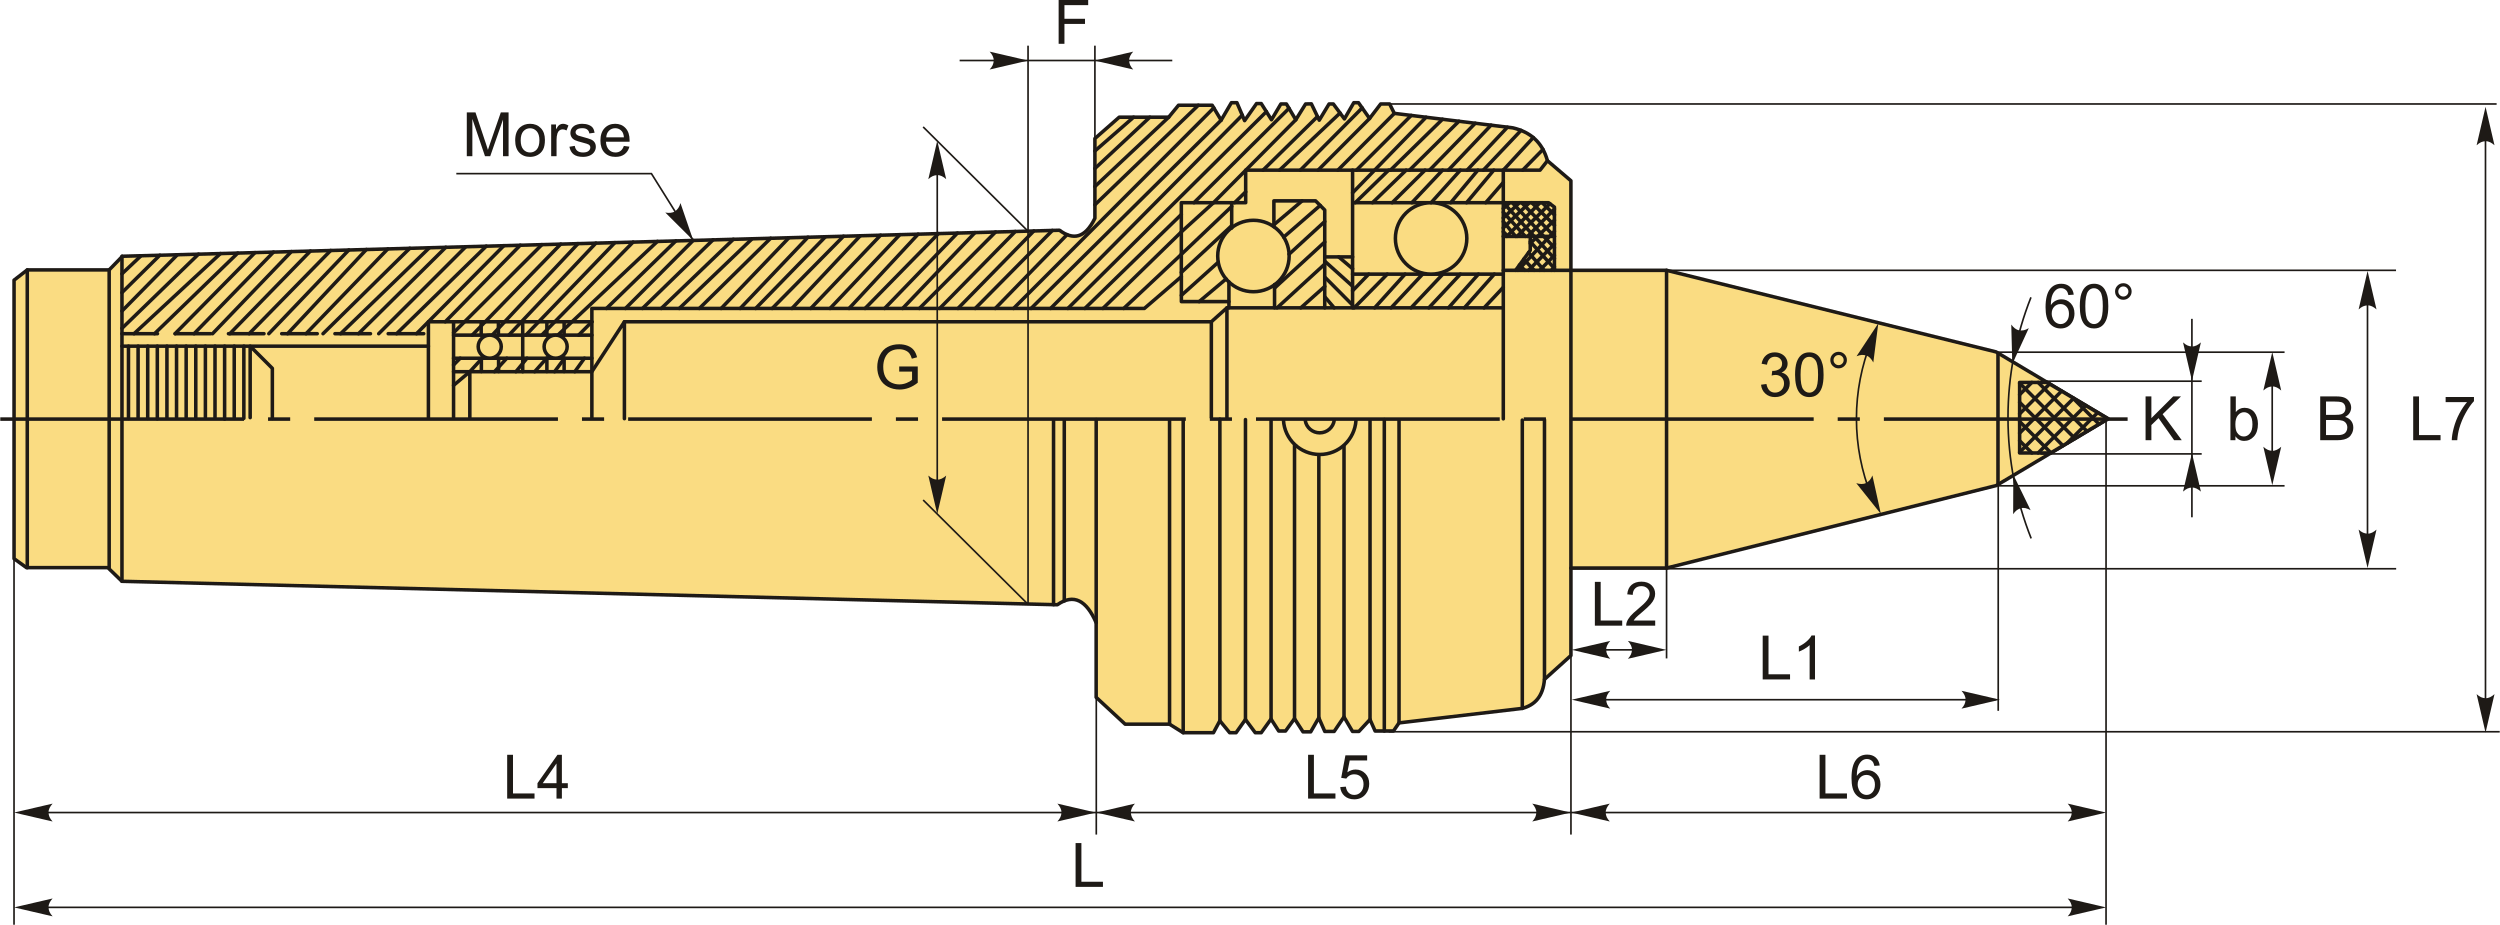 <?xml version="1.0" encoding="UTF-8"?>
<!DOCTYPE svg PUBLIC "-//W3C//DTD SVG 1.1//EN" "http://www.w3.org/Graphics/SVG/1.1/DTD/svg11.dtd">
<!-- Creator: CorelDRAW 2018 (64-Bit) -->
<svg xmlns="http://www.w3.org/2000/svg" xml:space="preserve" width="3520px" height="1302px" version="1.1" style="shape-rendering:geometricPrecision; text-rendering:geometricPrecision; image-rendering:optimizeQuality; fill-rule:evenodd; clip-rule:evenodd"
viewBox="0 0 3520 1302.29"
 xmlns:xlink="http://www.w3.org/1999/xlink">
 <defs>
  <style type="text/css">
   <![CDATA[
    .str2 {stroke:#1E1A16;stroke-width:2.36;stroke-miterlimit:22.926}
    .str0 {stroke:#1E1A16;stroke-width:5;stroke-linecap:round;stroke-linejoin:round;stroke-miterlimit:22.926}
    .str1 {stroke:#1E1A16;stroke-width:5;stroke-linecap:round;stroke-linejoin:round;stroke-miterlimit:22.926;stroke-dasharray:49.99 25}
    .fil1 {fill:none}
    .fil2 {fill:#1E1A16}
    .fil0 {fill:#FADC82}
    .fil4 {fill:#1E1A16;fill-rule:nonzero}
    .fil3 {fill:#1E1A16;fill-rule:nonzero}
   ]]>
  </style>
 </defs>
 <g id="Layer_x0020_1">
  <g id="_2091005581200">
   <path class="fil0 str0" d="M36.92 799.4l-17.52 -12.61 0 -392.26 18.62 -14.42 115.33 0 18.69 -19.22 1319.68 -36.64c18.85,14.04 35.85,11.78 49.86,-16.82l0 -112.33 34.24 -30.04 69.68 0 13.81 -16.82 47.46 0 12.61 21.02 14.42 -24.62 7.81 0 10.81 25.23 16.82 -24.03 6.61 0 14.42 22.82 13.21 -22.22 7.81 0 13.22 22.22 13.81 -22.22 8.15 -0.18 11.08 23 13.81 -22.82 6.01 0 15.62 21.02 13.21 -22.82 6.61 0 15.62 22.22 15.62 -20.42 12.61 0 6.61 13.21 167 20.43c23.94,5.67 41.31,19.63 48.65,46.25l33.04 28.23 0 126.15 134.76 0 463.98 114.88 158.03 94.17 -157.68 94.02 -464.33 116.22 -134.72 0 0 123.15 -37.28 33.64c-1.99,24.41 -13.82,36.2 -31.24,40.85l-173.6 20.42 -7.81 11.41 -25.83 0 -7.21 -16.22 -15.62 16.82 -9.01 0 -12.01 -20.42 -13.82 20.42 -13.22 0 -8.4 -19.22 -11.42 19.82 -10.81 0 -12.01 -18.62 -12.62 17.42 -9.61 0 -10.81 -16.82 -13.82 19.22 -8.41 0 -13.82 -18.62 -13.21 18.62 -9.01 0 -13.82 -16.81 -9.01 16.81 -42.65 0 -19.22 -12.01 -62.47 0 -40.85 -37.84 0 -105.13c-13.5,-30.92 -31.24,-41.6 -54.67,-25.23l-1317.34 -33.03 -19.82 -19.23 -114.63 0z"/>
   <g>
    <polygon class="fil0 str0" points="2882.47,538.62 2968.29,589.76 2887.55,637.89 2843.88,637.89 2843.88,538.62 "/>
    <path class="fil1 str0" d="M2843.88 620.67l17.22 17.22m-17.22 -44.25l44.04 44.04m-44.04 -71.08l60.97 60.98m6.09 -3.63l42.84 -42.84m-109.9 -41.54l77.91 77.91m-51.83 20.41l66.88 -66.87m-66.88 -32.4l68.76 68.76m-94.84 29.56l76.02 -76.02m-1.48 -0.88l37.24 37.24m-111.78 12.63l59.08 -59.08m-59.08 32.04l42.14 -42.14m-42.14 15.11l17.22 -17.22"/>
   </g>
   <line class="fil1 str0" x1="38.02" y1="380.11" x2="38.02" y2= "799.4" />
   <line class="fil1 str0" x1="153.35" y1="380.11" x2="153.35" y2= "799.4" />
   <line class="fil1 str0" x1="171.37" y1="818.63" x2="171.37" y2= "360.89" />
   <polyline class="fil1 str0" points="171.37,487.52 602.94,487.52 602.94,453.15 833.14,453.15 833.14,434.4 1611.21,434.4 1663.29,389.61 1663.29,285.45 1753.91,285.45 1753.91,239.62 2168.47,239.62 2178.92,226.33 "/>
   <polyline class="fil1 str0" points="351.92,588.14 351.92,487.52 383.16,518.77 383.16,589.32 "/>
   <line class="fil1 str0" x1="180.54" y1="487.52" x2="180.54" y2= "589.31" />
   <line class="fil1 str0" x1="194.08" y1="487.52" x2="194.08" y2= "587.71" />
   <line class="fil1 str0" x1="207.62" y1="487.52" x2="207.62" y2= "589.31" />
   <line class="fil1 str0" x1="221.16" y1="487.52" x2="221.16" y2= "589.87" />
   <line class="fil1 str0" x1="234.7" y1="487.52" x2="234.7" y2= "588.74" />
   <line class="fil1 str0" x1="248.24" y1="487.52" x2="248.24" y2= "587.71" />
   <line class="fil1 str0" x1="261.78" y1="487.52" x2="261.78" y2= "587.71" />
   <line class="fil1 str0" x1="275.32" y1="487.52" x2="275.32" y2= "589.31" />
   <line class="fil1 str0" x1="288.86" y1="487.52" x2="288.86" y2= "587.71" />
   <line class="fil1 str0" x1="302.4" y1="487.52" x2="302.4" y2= "587.71" />
   <line class="fil1 str0" x1="315.94" y1="487.52" x2="315.94" y2= "590.21" />
   <line class="fil1 str0" x1="329.48" y1="487.52" x2="329.48" y2= "589.12" />
   <line class="fil1 str0" x1="343.02" y1="487.52" x2="343.02" y2= "589.12" />
   <line class="fil1 str0" x1="833.14" y1="453.15" x2="833.14" y2= "589.04" />
   <line class="fil1 str0" x1="602.94" y1="487.52" x2="602.94" y2= "588.28" />
   <line class="fil1 str0" x1="638.36" y1="453.15" x2="638.36" y2= "589.04" />
   <polyline class="fil1 str0" points="638.36,523.46 833.14,523.46 878.97,453.15 878.97,589.6 "/>
   <polyline class="fil1 str0" points="661.27,588.14 661.27,523.46 638.36,542.73 "/>
   <line class="fil1 str0" x1="735.75" y1="523.46" x2="735.75" y2= "453.15" />
   <line class="fil1 str0" x1="833.14" y1="471.97" x2="638.36" y2= "471.97" />
   <line class="fil1 str0" x1="638.36" y1="504.47" x2="833.14" y2= "504.47" />
   <circle class="fil0 str0" cx="689.29" cy="488.22" r="16.25"/>
   <circle class="fil0 str0" cx="782.13" cy="488.22" r="16.25"/>
   <line class="fil1 str1" x1="171.37" y1="469.95" x2="602.94" y2= "469.95" />
   <polyline class="fil1 str0" points="878.97,453.15 1705.56,453.15 1705.56,587.82 "/>
   <line class="fil1 str0" x1="2211.96" y1="380.71" x2="2211.96" y2= "800" />
   <polyline class="fil1 str0" points="1705.56,453.15 1727.51,433.53 2116.5,433.53 "/>
   <line class="fil1 str0" x1="2116.72" y1="239.62" x2="2116.72" y2= "589.86" />
   <line class="fil1 str0" x1="1727.51" y1="433.53" x2="1727.51" y2= "589.19" />
   <line class="fil1 str0" x1="2211.96" y1="380.71" x2="2116.72" y2= "380.71" />
   <polyline class="fil1 str0" points="2188.73,380.71 2188.73,291.66 2180.48,285.47 1904.83,285.47 "/>
   <line class="fil1 str0" x1="1904.46" y1="239.62" x2="1904.46" y2= "433.53" />
   <line class="fil1 str0" x1="2116.72" y1="386.07" x2="1904.46" y2= "386.07" />
   <line class="fil1 str0" x1="2116.72" y1="332.93" x2="2188.73" y2= "332.93" />
   <polyline class="fil1 str0" points="2134.04,380.71 2154.68,352.54 2154.68,332.93 "/>
   <circle class="fil0 str0" cx="2015.05" cy="335.77" r="50.3"/>
   <circle class="fil0 str0" cx="1764.83" cy="360.53" r="50.3"/>
   <line class="fil1 str0" x1="1734.21" y1="285.45" x2="1734.21" y2= "321.13" />
   <line class="fil1 str0" x1="1730.32" y1="397.13" x2="1730.32" y2= "433.53" />
   <line class="fil1 str0" x1="1794.57" y1="433.53" x2="1794.57" y2= "400.77" />
   <polyline class="fil1 str0" points="1793.64,319.3 1793.64,282.89 1852.36,282.89 1865.25,295.79 1865.25,433.53 "/>
   <line class="fil1 str0" x1="1865.25" y1="361.82" x2="1904.46" y2= "361.82" />
   <line class="fil1 str0" x1="2174.72" y1="956.79" x2="2174.72" y2= "591.27" />
   <line class="fil1 str0" x1="2143.48" y1="997.64" x2="2143.48" y2= "591.67" />
   <line class="fil1 str0" x1="1969.88" y1="1018.06" x2="1969.88" y2= "591.47" />
   <line class="fil1 str0" x1="1949.15" y1="1029.47" x2="1949.15" y2= "590.88" />
   <line class="fil1 str0" x1="1929.03" y1="1013.25" x2="1929.03" y2= "591.67" />
   <path class="fil1 str0" d="M1909.23 592.27c-1.73,26.68 -23.91,47.78 -51.03,47.78 -27.28,0 -49.58,-21.36 -51.06,-48.27"/>
   <path class="fil1 str0" d="M1878.68 591.6c-1.32,10.14 -9.99,17.96 -20.48,17.96 -10.22,0 -18.71,-7.42 -20.36,-17.17"/>
   <line class="fil1 str0" x1="1483.32" y1="851.53" x2="1483.32" y2= "592.11" />
   <line class="fil1 str0" x1="1498.45" y1="846.26" x2="1498.45" y2= "591.4" />
   <line class="fil1 str0" x1="1543.38" y1="876.89" x2="1543.38" y2= "590.93" />
   <line class="fil1 str0" x1="1646.7" y1="1019.86" x2="1646.7" y2= "591.87" />
   <line class="fil1 str0" x1="1665.92" y1="1031.87" x2="1665.92" y2= "591.87" />
   <line class="fil1 str0" x1="1717.58" y1="1015.06" x2="1717.58" y2= "590.37" />
   <line class="fil1 str0" x1="1753.62" y1="1013.25" x2="1753.62" y2= "590.93" />
   <line class="fil1 str0" x1="1789.67" y1="1012.65" x2="1789.67" y2= "591.17" />
   <line class="fil1 str0" x1="1822.71" y1="1012.05" x2="1822.71" y2= "627.43" />
   <line class="fil1 str0" x1="1856.95" y1="1010.85" x2="1856.95" y2= "641.75" />
   <line class="fil1 str0" x1="1892.39" y1="1009.65" x2="1892.39" y2= "628.62" />
   <line class="fil1 str0" x1="2116.72" y1="293.73" x2="2125.72" y2= "285.47" />
   <line class="fil1 str0" x1="2116.72" y1="306.89" x2="2139.52" y2= "285.47" />
   <line class="fil1 str0" x1="2116.72" y1="320.91" x2="2153.54" y2= "285.47" />
   <line class="fil1 str0" x1="2121.62" y1="332.93" x2="2168.43" y2= "285.47" />
   <line class="fil1 str0" x1="2136.07" y1="332.93" x2="2182.32" y2= "286.85" />
   <line class="fil1 str0" x1="2150.96" y1="332.93" x2="2188.73" y2= "294.38" />
   <line class="fil1 str0" x1="2154.68" y1="342.73" x2="2188.73" y2= "310.12" />
   <line class="fil1 str0" x1="2137.37" y1="380.71" x2="2188.73" y2= "325.65" />
   <line class="fil1 str0" x1="2188.73" y1="343.56" x2="2152.25" y2= "380.71" />
   <line class="fil1 str0" x1="2168" y1="380.71" x2="2188.73" y2= "359.52" />
   <line class="fil1 str0" x1="2184.39" y1="380.71" x2="2188.73" y2= "375.7" />
   <line class="fil1 str0" x1="2171.45" y1="285.47" x2="2188.73" y2= "302.57" />
   <line class="fil1 str0" x1="2156.78" y1="285.47" x2="2188.73" y2= "317.24" />
   <line class="fil1 str0" x1="2142.54" y1="285.47" x2="2188.73" y2= "332.93" />
   <line class="fil1 str0" x1="2129.38" y1="285.47" x2="2188.73" y2= "348.95" />
   <line class="fil1 str0" x1="2116.72" y1="285.47" x2="2188.73" y2= "364.05" />
   <line class="fil1 str0" x1="2116.72" y1="298.91" x2="2147.72" y2= "332.93" />
   <line class="fil1 str0" x1="2116.72" y1="312.06" x2="2134.13" y2= "332.93" />
   <line class="fil1 str0" x1="2116.72" y1="326.3" x2="2122.52" y2= "332.02" />
   <line class="fil1 str0" x1="2154.68" y1="340.32" x2="2188.73" y2= "378.07" />
   <line class="fil1 str0" x1="2152.33" y1="355.75" x2="2174.25" y2= "380.71" />
   <line class="fil1 str0" x1="2145.54" y1="365.01" x2="2160.23" y2= "380.71" />
   <line class="fil1 str0" x1="2139.45" y1="373.33" x2="2147.07" y2= "380.71" />
   <line class="fil1 str0" x1="1663.29" y1="326.63" x2="1708.6" y2= "285.45" />
   <line class="fil1 str0" x1="1663.29" y1="358.23" x2="1734.21" y2= "290.78" />
   <line class="fil1 str0" x1="1663.29" y1="383.65" x2="1734.21" y2= "317.83" />
   <polyline class="fil1 str0" points="1730.32,424.75 1663.35,424.75 1663.35,389.61 "/>
   <line class="fil1 str0" x1="1663.35" y1="415.98" x2="1715.29" y2= "369.29" />
   <line class="fil1 str0" x1="1688.39" y1="424.75" x2="1726.31" y2= "392.88" />
   <line class="fil1 str0" x1="1793.64" y1="316.52" x2="1833.4" y2= "282.89" />
   <line class="fil1 str0" x1="1807.5" y1="333.89" x2="1858.8" y2= "289.34" />
   <line class="fil1 str0" x1="1815.06" y1="357.96" x2="1865.25" y2= "311.96" />
   <line class="fil1 str0" x1="1794.57" y1="405.73" x2="1865.25" y2= "340.81" />
   <line class="fil1 str0" x1="1798.1" y1="433.53" x2="1865.25" y2= "371.94" />
   <line class="fil1 str0" x1="1831.5" y1="433.53" x2="1865.25" y2= "403.45" />
   <line class="fil1 str0" x1="1865.25" y1="417.88" x2="1878.58" y2= "433.53" />
   <line class="fil1 str0" x1="1865.25" y1="390.16" x2="1904.46" y2= "429.64" />
   <line class="fil1 str0" x1="1865.25" y1="367.77" x2="1904.46" y2= "403.07" />
   <line class="fil1 str0" x1="1884.86" y1="361.82" x2="1904.46" y2= "378.4" />
   <line class="fil1 str0" x1="1908.19" y1="285.47" x2="1955.26" y2= "239.62" />
   <line class="fil1 str0" x1="1932.48" y1="285.47" x2="1979.93" y2= "239.62" />
   <line class="fil1 str0" x1="1960.19" y1="285.47" x2="2006.51" y2= "239.62" />
   <line class="fil1 str0" x1="1987.91" y1="285.47" x2="2031.18" y2= "239.62" />
   <line class="fil1 str0" x1="2015.05" y1="285.47" x2="2056.24" y2= "239.62" />
   <line class="fil1 str0" x1="2042.65" y1="285.47" x2="2080.91" y2= "239.62" />
   <line class="fil1 str0" x1="2064.97" y1="285.47" x2="2103.31" y2= "239.62" />
   <line class="fil1 str0" x1="2091.92" y1="285.47" x2="2116.72" y2= "256.92" />
   <line class="fil1 str0" x1="1904.46" y1="409.52" x2="1927.17" y2= "386.07" />
   <line class="fil1 str0" x1="1906.67" y1="433.53" x2="1953.36" y2= "386.07" />
   <line class="fil1 str0" x1="1935.52" y1="433.53" x2="1978.42" y2= "386.07" />
   <line class="fil1 str0" x1="1958.68" y1="433.53" x2="2003.09" y2= "386.07" />
   <line class="fil1 str0" x1="1986.77" y1="433.53" x2="2031.56" y2= "386.07" />
   <line class="fil1 str0" x1="2011.82" y1="433.53" x2="2056.24" y2= "386.07" />
   <line class="fil1 str0" x1="2039.53" y1="433.53" x2="2081.67" y2= "386.07" />
   <line class="fil1 str0" x1="2061.93" y1="433.53" x2="2104.07" y2= "386.07" />
   <line class="fil1 str0" x1="2089.64" y1="433.53" x2="2116.72" y2= "404.59" />
   <line class="fil1 str0" x1="171.37" y1="385.64" x2="198.24" y2= "360.16" />
   <line class="fil1 str0" x1="171.37" y1="412.06" x2="224.68" y2= "359.43" />
   <line class="fil1 str0" x1="171.37" y1="438.06" x2="249.4" y2= "358.74" />
   <line class="fil1 str0" x1="171.37" y1="462.41" x2="279.16" y2= "357.92" />
   <line class="fil1 str0" x1="188.34" y1="469.95" x2="310.1" y2= "357.06" />
   <line class="fil1 str0" x1="217.23" y1="469.95" x2="334.46" y2= "356.38" />
   <line class="fil1 str0" x1="246.12" y1="469.95" x2="358.76" y2= "355.71" />
   <line class="fil1 str0" x1="272.95" y1="469.95" x2="384.8" y2= "354.98" />
   <line class="fil1 str0" x1="298.95" y1="469.95" x2="410" y2= "354.28" />
   <line class="fil1 str0" x1="323.3" y1="469.95" x2="436.78" y2= "353.54" />
   <line class="fil1 str0" x1="350.54" y1="469.95" x2="465.32" y2= "352.75" />
   <line class="fil1 str0" x1="378.19" y1="469.95" x2="490.88" y2= "352.04" />
   <line class="fil1 str0" x1="404.61" y1="469.95" x2="515.63" y2= "351.35" />
   <line class="fil1 str0" x1="430.61" y1="469.95" x2="545.79" y2= "350.51" />
   <line class="fil1 str0" x1="454.55" y1="469.95" x2="576.71" y2= "349.65" />
   <line class="fil1 str0" x1="479.31" y1="469.95" x2="604.36" y2= "348.88" />
   <line class="fil1 str0" x1="504.49" y1="469.95" x2="627.46" y2= "348.24" />
   <line class="fil1 str0" x1="532.97" y1="469.95" x2="655.57" y2= "347.46" />
   <line class="fil1 str0" x1="558.15" y1="469.95" x2="684.46" y2= "346.66" />
   <line class="fil1 str0" x1="586.21" y1="469.95" x2="709.18" y2= "345.97" />
   <line class="fil1 str0" x1="626.66" y1="453.15" x2="732.3" y2= "345.33" />
   <line class="fil1 str0" x1="638.36" y1="468.6" x2="762.85" y2= "344.48" />
   <line class="fil1 str0" x1="664.63" y1="471.97" x2="789.3" y2= "343.75" />
   <line class="fil1 str0" x1="692.69" y1="471.97" x2="813.62" y2= "343.08" />
   <line class="fil1 str0" x1="716.22" y1="471.97" x2="838.78" y2= "342.38" />
   <line class="fil1 str0" x1="740.16" y1="471.97" x2="865.62" y2= "341.63" />
   <line class="fil1 str0" x1="762.45" y1="471.97" x2="891.2" y2= "340.92" />
   <line class="fil1 str0" x1="785.15" y1="471.97" x2="925.48" y2= "339.97" />
   <line class="fil1 str0" x1="814.45" y1="471.97" x2="833.14" y2= "453.15" />
   <line class="fil1 str0" x1="853.66" y1="434.4" x2="951.45" y2= "339.25" />
   <line class="fil1 str0" x1="638.36" y1="514" x2="647.71" y2= "504.47" />
   <line class="fil1 str0" x1="661.27" y1="523.46" x2="678.66" y2= "504.47" />
   <line class="fil1 str0" x1="696" y1="523.46" x2="713.33" y2= "504.47" />
   <line class="fil1 str0" x1="726.13" y1="523.46" x2="741.81" y2= "504.47" />
   <line class="fil1 str0" x1="752.54" y1="523.46" x2="769.46" y2= "504.47" />
   <line class="fil1 str0" x1="780.61" y1="523.46" x2="794.64" y2= "504.47" />
   <line class="fil1 str0" x1="809.09" y1="523.46" x2="822.71" y2= "504.47" />
   <line class="fil1 str0" x1="880.45" y1="434.4" x2="975.86" y2= "338.57" />
   <line class="fil1 str0" x1="904.4" y1="434.4" x2="1003.76" y2= "337.8" />
   <line class="fil1 str0" x1="930.85" y1="434.4" x2="1032.38" y2= "337" />
   <line class="fil1 str0" x1="956.23" y1="434.4" x2="1058.82" y2= "336.27" />
   <line class="fil1 str0" x1="984.47" y1="434.4" x2="1084.89" y2= "335.54" />
   <line class="fil1 str0" x1="1015.21" y1="434.4" x2="1110.65" y2= "334.83" />
   <line class="fil1 str0" x1="1042.02" y1="434.4" x2="1137.44" y2= "334.08" />
   <line class="fil1 str0" x1="1063.82" y1="434.4" x2="1162.1" y2= "333.4" />
   <line class="fil1 str0" x1="1087.05" y1="434.4" x2="1187.53" y2= "332.69" />
   <line class="fil1 str0" x1="1114.93" y1="434.4" x2="1211.08" y2= "332.04" />
   <line class="fil1 str0" x1="1141.38" y1="434.4" x2="1239.72" y2= "331.24" />
   <line class="fil1 str0" x1="1168.55" y1="434.4" x2="1266.85" y2= "330.49" />
   <line class="fil1 str0" x1="1195.36" y1="434.4" x2="1292.58" y2= "329.78" />
   <line class="fil1 str0" x1="1217.88" y1="434.4" x2="1321.18" y2= "328.98" />
   <line class="fil1 str0" x1="1245.4" y1="434.4" x2="1347.97" y2= "328.24" />
   <line class="fil1 str0" x1="1270.78" y1="434.4" x2="1372.68" y2= "327.55" />
   <line class="fil1 str0" x1="1294.37" y1="434.4" x2="1401.62" y2= "326.75" />
   <line class="fil1 str0" x1="1322.97" y1="434.4" x2="1429.49" y2= "325.98" />
   <line class="fil1 str0" x1="1348.7" y1="434.4" x2="1455.57" y2= "325.25" />
   <line class="fil1 str0" x1="1373.01" y1="434.4" x2="1481.68" y2= "324.53" />
   <line class="fil1 str0" x1="1401.25" y1="434.4" x2="1502.32" y2= "330.44" />
   <line class="fil1 str0" x1="1426.98" y1="434.4" x2="1708.99" y2= "151.95" />
   <line class="fil1 str0" x1="1541.58" y1="288.41" x2="1687.21" y2= "148.24" />
   <line class="fil1 str0" x1="1541.58" y1="262.67" x2="1645.5" y2= "165.06" />
   <line class="fil1 str0" x1="1541.58" y1="237.29" x2="1618.93" y2= "165.06" />
   <line class="fil1 str0" x1="1541.58" y1="212.63" x2="1596.06" y2= "165.06" />
   <line class="fil1 str0" x1="1451.65" y1="434.4" x2="1719.38" y2= "169.26" />
   <line class="fil1 str0" x1="1479.17" y1="434.4" x2="1749.13" y2= "162.19" />
   <line class="fil1 str0" x1="1503.48" y1="434.4" x2="1783.06" y2= "157.25" />
   <line class="fil1 str0" x1="1527.43" y1="434.4" x2="1663.29" y2= "301.99" />
   <line class="fil1 str0" x1="1681.13" y1="285.45" x2="1814.94" y2= "152.58" />
   <line class="fil1 str0" x1="1552.81" y1="434.4" x2="1663.29" y2= "326.63" />
   <line class="fil1 str0" x1="1708.6" y1="285.45" x2="1824.51" y2= "168.66" />
   <line class="fil1 str0" x1="1582.12" y1="434.4" x2="1663.29" y2= "358.23" />
   <line class="fil1 str0" x1="1738.32" y1="285.45" x2="1753.91" y2= "270.18" />
   <line class="fil1 str0" x1="1778.35" y1="239.62" x2="1854.89" y2= "164.32" />
   <line class="fil1 str0" x1="1801.59" y1="239.62" x2="1886.82" y2= "159.16" />
   <line class="fil1 str0" x1="1830.9" y1="239.62" x2="1917.99" y2= "152.01" />
   <line class="fil1 str0" x1="1855.92" y1="239.62" x2="1928.43" y2= "166.86" />
   <line class="fil1 str0" x1="1883.8" y1="239.62" x2="1963.27" y2= "159.65" />
   <line class="fil1 str0" x1="1909.89" y1="239.62" x2="1987.02" y2= "162.56" />
   <line class="fil1 str0" x1="1904.46" y1="271.54" x2="2007.96" y2= "165.12" />
   <line class="fil1 str0" x1="2031.07" y1="167.95" x2="1957.79" y2= "239.62" />
   <line class="fil1 str0" x1="2054.22" y1="170.78" x2="1984.6" y2= "239.62" />
   <line class="fil1 str0" x1="2077.19" y1="173.59" x2="2012.84" y2= "239.62" />
   <line class="fil1 str0" x1="2099.45" y1="176.31" x2="2039.29" y2= "239.62" />
   <line class="fil1 str0" x1="2122.56" y1="179.14" x2="2065.74" y2= "239.62" />
   <line class="fil1 str0" x1="2141.68" y1="183.63" x2="2088.62" y2= "239.62" />
   <line class="fil1 str0" x1="2158.95" y1="193.71" x2="2116.72" y2= "239.62" />
   <line class="fil1 str0" x1="2172.59" y1="210.43" x2="2144.02" y2= "239.62" />
   <path id="ось.cdr" class="fil2" d="M408.28 587.71l-31.18 0 0 4.99 31.18 0 0 -4.99zm-408.28 0l343.27 0 0 4.99 -343.27 0 0 -4.99zm850.39 0l-31.18 0 0 4.99 31.18 0 0 -4.99zm-408.28 0l343.27 0 0 4.99 -343.27 0 0 -4.99zm850.39 0l-31.18 0 0 4.99 31.18 0 0 -4.99zm-408.28 0l343.27 0 0 4.99 -343.27 0 0 -4.99zm850.39 0l-31.18 0 0 4.99 31.18 0 0 -4.99zm-408.27 0l343.26 0 0 4.99 -343.26 0 0 -4.99zm850.39 0l-31.18 0 0 4.99 31.18 0 0 -4.99zm-408.28 0l343.27 0 0 4.99 -343.27 0 0 -4.99zm850.39 0l-31.18 0 0 4.99 31.18 0 0 -4.99zm-408.28 0l343.27 0 0 4.99 -343.27 0 0 -4.99zm442.12 0l343.27 0 0 4.99 -343.27 0 0 -4.99z"/>
   <line class="fil1 str2" x1="1446.94" y1="850.61" x2="1299.7" y2= "704.19" />
   <line class="fil1 str2" x1="1446.94" y1="325.17" x2="1299.7" y2= "178.75" />
   <line class="fil1 str2" x1="1319.55" y1="712.55" x2="1319.55" y2= "211.6" />
   <path id="стрелка.cdr" class="fil3" d="M1319.55 198.17l12.6 54.18c-3.9,-3.54 -8.22,-5.91 -12.59,-5.73 -4.65,0.2 -8.16,1.68 -12.61,5.73l12.6 -54.18z"/>
   <path id="стрелка.cdr_0" class="fil3" d="M1319.55 723.91l12.6 -54.18c-3.9,3.54 -8.22,5.91 -12.59,5.73 -4.65,-0.19 -8.16,-1.68 -12.61,-5.73l12.6 54.18z"/>
   <line class="fil1 str2" x1="1541.58" y1="195.1" x2="1541.58" y2= "64.31" />
   <line class="fil1 str2" x1="1447.42" y1="850.63" x2="1447.42" y2= "64.31" />
   <line class="fil1 str2" x1="1650.55" y1="85.21" x2="1351.07" y2= "85.21" />
   <path id="стрелка.cdr_1" class="fil3" d="M1541.35 85.31l54.18 -12.6c-3.54,3.89 -5.91,8.21 -5.74,12.58 0.2,4.66 1.68,8.17 5.74,12.62l-54.18 -12.6z"/>
   <path id="стрелка.cdr_2" class="fil3" d="M1447.52 85.31l-54.18 -12.6c3.54,3.89 5.91,8.21 5.73,12.58 -0.2,4.66 -1.68,8.17 -5.73,12.62l54.18 -12.6z"/>
   <polygon class="fil4" points="1490.5,61.69 1490.5,0 1532.12,0 1532.12,7.24 1498.68,7.24 1498.68,26.45 1527.64,26.45 1527.64,33.69 1498.68,33.69 1498.68,61.69 "/>
   <path class="fil4" d="M1265.98 523.35l0 -7.23 26.11 0 0 22.86c-4.01,3.19 -8.15,5.6 -12.41,7.21 -4.27,1.61 -8.65,2.41 -13.13,2.41 -6.06,0 -11.56,-1.29 -16.51,-3.89 -4.94,-2.59 -8.69,-6.35 -11.2,-11.25 -2.53,-4.91 -3.79,-10.39 -3.79,-16.44 0,-6 1.24,-11.6 3.76,-16.81 2.51,-5.2 6.12,-9.07 10.83,-11.58 4.71,-2.53 10.13,-3.79 16.28,-3.79 4.45,0 8.49,0.72 12.09,2.17 3.61,1.45 6.44,3.46 8.47,6.03 2.06,2.58 3.61,5.96 4.67,10.11l-7.37 2.01c-0.93,-3.13 -2.08,-5.6 -3.44,-7.41 -1.38,-1.8 -3.33,-3.23 -5.89,-4.31 -2.54,-1.08 -5.37,-1.62 -8.49,-1.62 -3.72,0 -6.93,0.57 -9.66,1.71 -2.72,1.13 -4.9,2.63 -6.58,4.49 -1.66,1.85 -2.96,3.89 -3.88,6.11 -1.56,3.83 -2.35,7.97 -2.35,12.43 0,5.52 0.95,10.13 2.83,13.85 1.89,3.7 4.65,6.46 8.26,8.25 3.61,1.8 7.45,2.7 11.51,2.7 3.54,0 6.98,-0.69 10.34,-2.05 3.36,-1.38 5.9,-2.83 7.64,-4.4l0 -11.56 -18.09 0z"/>
   <path class="fil4" d="M657 220.01l0 -61.7 12.23 0 14.59 43.67c1.35,4.07 2.33,7.11 2.95,9.14 0.7,-2.24 1.81,-5.55 3.3,-9.9l14.85 -42.91 10.93 0 0 61.7 -7.84 0 0 -51.62 -18.01 51.62 -7.35 0 -17.81 -52.56 0 52.56 -7.84 0z"/>
   <path id="1" class="fil4" d="M725.15 197.65c0,-8.26 2.3,-14.38 6.91,-18.36 3.84,-3.3 8.53,-4.95 14.06,-4.95 6.13,0 11.16,2.01 15.06,6.03 3.9,4.01 5.85,9.57 5.85,16.64 0,5.75 -0.86,10.26 -2.59,13.55 -1.72,3.29 -4.23,5.84 -7.54,7.66 -3.28,1.83 -6.89,2.73 -10.78,2.73 -6.26,0 -11.32,-1.99 -15.18,-6 -3.86,-4.01 -5.79,-9.78 -5.79,-17.3zm7.76 0.01c0,5.72 1.25,10 3.75,12.82 2.51,2.85 5.65,4.27 9.46,4.27 3.76,0 6.89,-1.42 9.41,-4.28 2.49,-2.86 3.74,-7.21 3.74,-13.05 0,-5.52 -1.26,-9.7 -3.77,-12.53 -2.52,-2.84 -5.65,-4.26 -9.38,-4.26 -3.81,0 -6.95,1.41 -9.46,4.24 -2.5,2.82 -3.75,7.09 -3.75,12.79z"/>
   <path id="2" class="fil4" d="M775.83 220.01l0 -44.72 6.81 0 0 6.85c1.74,-3.18 3.34,-5.27 4.82,-6.28 1.48,-1.02 3.1,-1.52 4.87,-1.52 2.56,0 5.16,0.8 7.8,2.4l-2.7 6.99c-1.84,-1.03 -3.68,-1.55 -5.52,-1.55 -1.65,0 -3.13,0.5 -4.43,1.49 -1.31,0.99 -2.24,2.37 -2.8,4.14 -0.85,2.68 -1.27,5.63 -1.27,8.83l0 23.37 -7.58 0z"/>
   <path id="3" class="fil4" d="M801.59 206.65l7.5 -1.21c0.42,3.01 1.59,5.3 3.52,6.91 1.92,1.6 4.62,2.4 8.07,2.4 3.49,0 6.07,-0.7 7.77,-2.13 1.68,-1.4 2.52,-3.07 2.52,-4.98 0,-1.71 -0.76,-3.06 -2.26,-4.03 -1.07,-0.68 -3.65,-1.53 -7.76,-2.57 -5.54,-1.4 -9.38,-2.6 -11.53,-3.62 -2.14,-1.04 -3.76,-2.44 -4.87,-4.25 -1.1,-1.8 -1.66,-3.8 -1.66,-5.98 0,-1.99 0.46,-3.83 1.36,-5.53 0.92,-1.69 2.15,-3.1 3.72,-4.22 1.18,-0.86 2.79,-1.59 4.81,-2.2 2.04,-0.6 4.21,-0.9 6.53,-0.9 3.51,0 6.58,0.5 9.22,1.52 2.66,1.01 4.61,2.39 5.88,4.11 1.25,1.74 2.12,4.05 2.6,6.95l-7.41 1.03c-0.33,-2.32 -1.31,-4.15 -2.92,-5.45 -1.61,-1.31 -3.88,-1.96 -6.82,-1.96 -3.46,0 -5.95,0.58 -7.42,1.73 -1.48,1.14 -2.23,2.49 -2.23,4.03 0,0.98 0.3,1.87 0.92,2.66 0.62,0.8 1.58,1.48 2.9,2.01 0.76,0.29 2.97,0.93 6.68,1.94 5.34,1.42 9.07,2.6 11.2,3.5 2.12,0.91 3.79,2.24 5,3.96 1.22,1.74 1.82,3.9 1.82,6.48 0,2.51 -0.73,4.88 -2.21,7.11 -1.48,2.23 -3.61,3.95 -6.38,5.17 -2.78,1.22 -5.93,1.82 -9.43,1.82 -5.8,0 -10.24,-1.2 -13.29,-3.6 -3.04,-2.41 -4.98,-5.98 -5.83,-10.7z"/>
   <path id="4" class="fil4" d="M878.19 205.53l7.84 1.03c-1.22,4.56 -3.5,8.1 -6.83,10.62 -3.34,2.51 -7.59,3.77 -12.77,3.77 -6.52,0 -11.69,-2.01 -15.51,-6.03 -3.82,-4.01 -5.73,-9.65 -5.73,-16.9 0,-7.5 1.93,-13.33 5.79,-17.46 3.86,-4.15 8.87,-6.22 15.03,-6.22 5.96,0 10.83,2.02 14.61,6.09 3.77,4.06 5.67,9.78 5.67,17.14 0,0.45 -0.01,1.12 -0.04,2.02l-33.3 0c0.28,4.89 1.66,8.65 4.16,11.25 2.48,2.6 5.6,3.91 9.32,3.91 2.77,0 5.14,-0.73 7.09,-2.2 1.97,-1.46 3.52,-3.8 4.67,-7.02zm-24.81 -12.15l24.9 0c-0.33,-3.76 -1.3,-6.58 -2.86,-8.46 -2.4,-2.91 -5.53,-4.38 -9.36,-4.38 -3.48,0 -6.39,1.17 -8.76,3.49 -2.36,2.33 -3.67,5.45 -3.92,9.35z"/>
   <polyline class="fil1 str2" points="642.25,244.51 917.01,244.51 975.86,338.57 "/>
   <path id="стрелка.cdr_3" class="fil3" d="M975.95 338.59l-39.4 -39.26c5.18,0.94 10.1,0.66 13.71,-1.81 3.84,-2.63 6.03,-5.75 7.66,-11.55l18.03 52.62z"/>
   <path class="fil4" d="M2479.71 541.81l7.58 -1.04c0.87,4.31 2.34,7.41 4.42,9.31 2.08,1.89 4.64,2.84 7.67,2.84 3.59,0 6.62,-1.23 9.06,-3.7 2.44,-2.47 3.66,-5.53 3.66,-9.18 0,-3.48 -1.13,-6.35 -3.42,-8.62 -2.26,-2.25 -5.15,-3.39 -8.67,-3.39 -1.44,0 -3.22,0.29 -5.36,0.85l0.85 -6.63c0.5,0.05 0.92,0.08 1.22,0.08 3.25,0 6.15,-0.84 8.75,-2.52 2.58,-1.68 3.88,-4.27 3.88,-7.76 0,-2.77 -0.95,-5.07 -2.83,-6.89 -1.89,-1.83 -4.31,-2.73 -7.28,-2.73 -2.96,0 -5.42,0.93 -7.39,2.8 -1.96,1.87 -3.23,4.67 -3.79,8.4l-7.58 -1.38c0.93,-5.08 3.03,-9.03 6.32,-11.83 3.27,-2.8 7.37,-4.19 12.25,-4.19 3.36,0 6.46,0.71 9.29,2.16 2.84,1.44 5.01,3.41 6.51,5.89 1.5,2.5 2.25,5.14 2.25,7.94 0,2.66 -0.72,5.07 -2.14,7.26 -1.44,2.18 -3.56,3.92 -6.36,5.21 3.65,0.83 6.47,2.58 8.5,5.24 2.01,2.64 3.02,5.97 3.02,9.95 0,5.39 -1.97,9.97 -5.89,13.72 -3.94,3.74 -8.91,5.61 -14.91,5.61 -5.41,0 -9.91,-1.62 -13.48,-4.85 -3.59,-3.23 -5.63,-7.41 -6.13,-12.55z"/>
   <path id="1" class="fil4" d="M2527.63 527.73c0,-7.28 0.74,-13.16 2.24,-17.62 1.5,-4.46 3.73,-7.89 6.69,-10.29 2.94,-2.4 6.66,-3.59 11.14,-3.59 3.3,0 6.2,0.66 8.72,1.99 2.5,1.34 4.56,3.26 6.17,5.78 1.61,2.49 2.88,5.55 3.79,9.16 0.94,3.6 1.4,8.47 1.4,14.57 0,7.24 -0.75,13.1 -2.23,17.55 -1.48,4.47 -3.7,7.9 -6.66,10.31 -2.95,2.41 -6.68,3.62 -11.19,3.62 -5.93,0 -10.6,-2.11 -13.99,-6.35 -4.06,-5.17 -6.08,-13.54 -6.08,-25.13zm7.75 0.03c0,10.15 1.18,16.9 3.55,20.24 2.37,3.34 5.3,5.01 8.77,5.01 3.48,0 6.41,-1.68 8.78,-5.03 2.36,-3.36 3.54,-10.09 3.54,-20.22 0,-10.15 -1.18,-16.9 -3.54,-20.23 -2.36,-3.35 -5.32,-5.01 -8.86,-5.01 -3.48,0 -6.27,1.48 -8.35,4.42 -2.6,3.75 -3.89,10.7 -3.89,20.82z"/>
   <path id="2" class="fil4" d="M2577.27 507.1c0,-3.22 1.15,-5.96 3.43,-8.25 2.28,-2.26 5.03,-3.4 8.23,-3.4 3.24,0 6,1.14 8.28,3.4 2.27,2.29 3.41,5.03 3.41,8.25 0,3.23 -1.15,5.99 -3.43,8.27 -2.29,2.28 -5.04,3.43 -8.26,3.43 -3.2,0 -5.95,-1.13 -8.23,-3.4 -2.28,-2.28 -3.43,-5.04 -3.43,-8.3zm4.57 0.03c0,1.96 0.68,3.63 2.08,5.02 1.39,1.39 3.07,2.08 5.05,2.08 1.94,0 3.61,-0.69 5,-2.08 1.39,-1.39 2.08,-3.06 2.08,-5.02 0,-1.97 -0.69,-3.64 -2.08,-5.03 -1.39,-1.39 -3.06,-2.08 -5,-2.08 -1.98,0 -3.66,0.69 -5.05,2.08 -1.4,1.39 -2.08,3.06 -2.08,5.03z"/>
   <path class="fil4" d="M3267.18 619.98l0 -61.7 23.15 0c4.71,0 8.49,0.62 11.34,1.87 2.85,1.25 5.07,3.18 6.68,5.77 1.62,2.59 2.43,5.3 2.43,8.15 0,2.62 -0.72,5.11 -2.14,7.44 -1.42,2.32 -3.58,4.2 -6.46,5.64 3.73,1.09 6.6,2.96 8.6,5.6 2.01,2.63 3.01,5.74 3.01,9.33 0,2.9 -0.61,5.59 -1.83,8.07 -1.23,2.49 -2.73,4.4 -4.53,5.75 -1.79,1.33 -4.05,2.35 -6.75,3.04 -2.71,0.69 -6.03,1.04 -9.96,1.04l-23.54 0zm8.19 -35.76l13.34 0c3.62,0 6.21,-0.24 7.78,-0.72 2.08,-0.62 3.65,-1.65 4.7,-3.09 1.04,-1.43 1.58,-3.23 1.58,-5.39 0,-2.06 -0.49,-3.87 -1.48,-5.42 -0.98,-1.56 -2.39,-2.64 -4.21,-3.22 -1.82,-0.57 -4.96,-0.86 -9.38,-0.86l-12.33 0 0 18.7zm0 28.52l15.36 0c2.64,0 4.5,-0.1 5.57,-0.3 1.87,-0.33 3.45,-0.89 4.71,-1.68 1.27,-0.79 2.3,-1.94 3.12,-3.45 0.82,-1.51 1.22,-3.24 1.22,-5.21 0,-2.31 -0.59,-4.31 -1.78,-6.02 -1.18,-1.71 -2.81,-2.9 -4.91,-3.59 -2.08,-0.69 -5.1,-1.03 -9.02,-1.03l-14.27 0 0 21.28z"/>
   <line class="fil1 str2" x1="2210.41" y1="380.71" x2="3373.96" y2= "380.71" />
   <line class="fil1 str2" x1="2210.41" y1="800.98" x2="3374.16" y2= "800.98" />
   <line class="fil1 str2" x1="3333.79" y1="390.6" x2="3333.79" y2= "786.94" />
   <path id="стрелка.cdr_4" class="fil3" d="M3333.88 381.62l12.6 54.18c-3.9,-3.54 -8.22,-5.91 -12.59,-5.74 -4.65,0.2 -8.16,1.68 -12.61,5.74l12.6 -54.18z"/>
   <path id="стрелка.cdr_5" class="fil3" d="M3333.88 799.99l12.6 -54.18c-3.9,3.55 -8.22,5.92 -12.59,5.74 -4.65,-0.2 -8.16,-1.68 -12.61,-5.74l12.6 54.18z"/>
   <polygon class="fil4" points="3398.15,619.98 3398.15,558.28 3406.34,558.28 3406.34,612.74 3436.67,612.74 3436.67,619.98 "/>
   <path id="1" class="fil4" d="M3443.83 566.3l0 -7.24 39.9 0 0 5.86c-3.92,4.18 -7.83,9.74 -11.68,16.67 -3.86,6.94 -6.83,14.08 -8.94,21.41 -1.51,5.16 -2.49,10.83 -2.91,16.98l-7.75 0c0.09,-4.86 1.03,-10.73 2.86,-17.61 1.82,-6.89 4.42,-13.53 7.82,-19.92 3.41,-6.39 7.03,-11.77 10.86,-16.15l-30.16 0z"/>
   <line class="fil1 str2" x1="1955.36" y1="146.43" x2="3515.65" y2= "146.43" />
   <line class="fil1 str2" x1="1955.36" y1="1030.53" x2="3520" y2= "1030.53" />
   <line class="fil1 str2" x1="3499.96" y1="176.76" x2="3499.96" y2= "1000.78" />
   <path id="стрелка.cdr_6" class="fil3" d="M3500.05 150.42l12.6 54.18c-3.9,-3.54 -8.22,-5.91 -12.59,-5.74 -4.65,0.2 -8.16,1.68 -12.61,5.74l12.6 -54.18z"/>
   <path id="стрелка.cdr_7" class="fil3" d="M3500.05 1031.75l12.6 -54.19c-3.9,3.55 -8.22,5.92 -12.59,5.74 -4.65,-0.2 -8.16,-1.68 -12.61,-5.74l12.6 54.19z"/>
   <polygon class="fil4" points="1841.81,1124.67 1841.81,1062.98 1850,1062.98 1850,1117.43 1880.33,1117.43 1880.33,1124.67 "/>
   <path id="1" class="fil4" d="M1887.06 1108.47l7.93 -0.6c0.59,3.86 1.95,6.76 4.08,8.72 2.12,1.94 4.72,2.91 7.78,2.91 3.69,0 6.78,-1.38 9.29,-4.12 2.5,-2.76 3.75,-6.4 3.75,-10.94 0,-4.32 -1.19,-7.73 -3.59,-10.23 -2.4,-2.49 -5.57,-3.74 -9.52,-3.74 -2.46,0 -4.66,0.56 -6.61,1.68 -1.94,1.12 -3.46,2.57 -4.58,4.35l-7.15 -1.04 5.94 -31.7 30.59 0 0 7.23 -24.54 0 -3.29 16.65c3.69,-2.6 7.57,-3.9 11.62,-3.9 5.37,0 9.91,1.87 13.6,5.61 3.69,3.73 5.54,8.53 5.54,14.38 0,5.59 -1.62,10.42 -4.87,14.48 -3.95,5 -9.35,7.5 -16.18,7.5 -5.6,0 -10.17,-1.58 -13.72,-4.73 -3.54,-3.14 -5.57,-7.31 -6.07,-12.51z"/>
   <polygon class="fil4" points="713.87,1124.67 713.87,1062.98 722.06,1062.98 722.06,1117.43 752.39,1117.43 752.39,1124.67 "/>
   <path id="1" class="fil4" d="M783.33 1124.67l0 -14.73 -26.79 0 0 -6.98 28.17 -39.98 6.21 0 0 39.98 8.35 0 0 6.98 -8.35 0 0 14.73 -7.59 0zm0 -21.71l0 -27.76 -19.34 27.76 19.34 0z"/>
   <polygon class="fil4" points="2562.2,1124.67 2562.2,1062.98 2570.38,1062.98 2570.38,1117.43 2600.71,1117.43 2600.71,1124.67 "/>
   <path id="1" class="fil4" d="M2646.82 1078.06l-7.5 0.6c-0.67,-2.97 -1.63,-5.14 -2.88,-6.49 -2.05,-2.17 -4.6,-3.24 -7.61,-3.24 -2.43,0 -4.58,0.67 -6.44,2.02 -2.38,1.74 -4.25,4.27 -5.64,7.6 -1.38,3.34 -2.1,8.1 -2.15,14.26 1.82,-2.77 4.06,-4.84 6.7,-6.18 2.65,-1.35 5.4,-2.02 8.3,-2.02 5.06,0 9.37,1.86 12.93,5.58 3.54,3.72 5.33,8.52 5.33,14.42 0,3.88 -0.84,7.47 -2.5,10.8 -1.68,3.33 -3.97,5.87 -6.9,7.64 -2.91,1.77 -6.23,2.66 -9.93,2.66 -6.31,0 -11.46,-2.33 -15.46,-6.97 -3.97,-4.64 -5.97,-12.29 -5.97,-22.95 0,-11.92 2.21,-20.59 6.62,-26 3.85,-4.71 9.03,-7.07 15.57,-7.07 4.85,0 8.84,1.37 11.95,4.08 3.1,2.71 4.96,6.46 5.58,11.26zm-31.02 26.62c0,2.62 0.56,5.11 1.67,7.5 1.1,2.38 2.66,4.19 4.62,5.44 1.98,1.25 4.08,1.88 6.31,1.88 3.23,0 5.99,-1.29 8.27,-3.87 2.28,-2.59 3.43,-6.09 3.43,-10.53 0,-4.27 -1.13,-7.63 -3.39,-10.08 -2.25,-2.46 -5.12,-3.69 -8.61,-3.69 -3.42,0 -6.34,1.23 -8.72,3.69 -2.39,2.45 -3.58,5.67 -3.58,9.66z"/>
   <line class="fil1 str2" x1="2212" y1="923.15" x2="2212" y2= "1175.34" />
   <line class="fil1 str2" x1="2810" y1="985.41" x2="2221.26" y2= "985.41" />
   <path id="стрелка.cdr_8" class="fil3" d="M2213.17 985.41l54.18 -12.6c-3.54,3.89 -5.91,8.21 -5.73,12.58 0.19,4.65 1.68,8.16 5.73,12.61l-54.18 -12.59z"/>
   <line class="fil1 str2" x1="2965.58" y1="589.13" x2="2965.58" y2= "1302.29" />
   <line class="fil1 str2" x1="19.36" y1="589.13" x2="19.36" y2= "1302.29" />
   <line class="fil1 str2" x1="1543.53" y1="970.99" x2="1543.53" y2= "1175.34" />
   <line class="fil1 str2" x1="2934.16" y1="1144.31" x2="39.11" y2= "1144.31" />
   <path id="стрелка.cdr_9" class="fil3" d="M19.51 1144.34l54.18 -12.6c-3.54,3.9 -5.91,8.22 -5.73,12.59 0.2,4.65 1.68,8.16 5.73,12.61l-54.18 -12.6z"/>
   <path id="стрелка.cdr_10" class="fil3" d="M1542.9 1144.34l-54.18 -12.6c3.55,3.9 5.92,8.22 5.74,12.59 -0.2,4.65 -1.68,8.16 -5.74,12.61l54.18 -12.6z"/>
   <path id="стрелка.cdr_11" class="fil3" d="M1543.77 1144.34l54.18 -12.6c-3.55,3.9 -5.92,8.22 -5.74,12.59 0.2,4.65 1.68,8.16 5.74,12.61l-54.18 -12.6z"/>
   <path id="стрелка.cdr_12" class="fil3" d="M2211.66 1144.34l-54.18 -12.6c3.54,3.9 5.91,8.22 5.73,12.59 -0.2,4.65 -1.68,8.16 -5.73,12.61l54.18 -12.6z"/>
   <path id="стрелка.cdr_13" class="fil3" d="M2212.52 1144.34l54.18 -12.6c-3.54,3.9 -5.91,8.22 -5.74,12.59 0.2,4.65 1.68,8.16 5.74,12.61l-54.18 -12.6z"/>
   <path id="стрелка.cdr_14" class="fil3" d="M2965.73 1144.34l-54.18 -12.6c3.54,3.9 5.91,8.22 5.74,12.59 -0.2,4.65 -1.68,8.16 -5.74,12.61l54.18 -12.6z"/>
   <polygon class="fil4" points="1514.37,1249 1514.37,1187.31 1522.56,1187.31 1522.56,1241.77 1552.89,1241.77 1552.89,1249 "/>
   <line class="fil1 str2" x1="2930.05" y1="1277.86" x2="39.11" y2= "1277.86" />
   <path id="стрелка.cdr_15" class="fil3" d="M19.51 1277.9l54.18 -12.6c-3.54,3.89 -5.91,8.21 -5.73,12.58 0.2,4.66 1.68,8.16 5.73,12.62l-54.18 -12.6z"/>
   <path id="стрелка.cdr_16" class="fil3" d="M2965.73 1277.9l-54.18 -12.6c3.54,3.89 5.91,8.21 5.74,12.58 -0.2,4.66 -1.68,8.16 -5.74,12.62l54.18 -12.6z"/>
   <line class="fil1 str0" x1="677.26" y1="471.97" x2="677.26" y2= "453.15" />
   <line class="fil1 str0" x1="701.52" y1="471.97" x2="701.52" y2= "453.15" />
   <line class="fil1 str0" x1="769.79" y1="471.97" x2="769.79" y2= "453.15" />
   <line class="fil1 str0" x1="794.06" y1="471.97" x2="794.06" y2= "453.15" />
   <line class="fil1 str0" x1="769.79" y1="523.2" x2="769.79" y2= "504.37" />
   <line class="fil1 str0" x1="794.06" y1="523.2" x2="794.06" y2= "504.37" />
   <line class="fil1 str0" x1="677.52" y1="523.2" x2="677.52" y2= "504.37" />
   <line class="fil1 str0" x1="701.79" y1="523.2" x2="701.79" y2= "504.37" />
   <line class="fil1 str2" x1="2873.31" y1="536.84" x2="3100.29" y2= "536.84" />
   <line class="fil1 str2" x1="2873.31" y1="639.23" x2="3100.29" y2= "639.23" />
   <line class="fil1 str2" x1="3086.5" y1="449.03" x2="3086.5" y2= "728.51" />
   <path id="стрелка.cdr_17" class="fil3" d="M3086.59 638.17l12.59 54.18c-3.89,-3.55 -8.21,-5.92 -12.58,-5.74 -4.65,0.2 -8.16,1.68 -12.61,5.74l12.6 -54.18z"/>
   <path id="стрелка.cdr_18" class="fil3" d="M3086.59 536.38l12.59 -54.18c-3.89,3.54 -8.21,5.91 -12.58,5.73 -4.65,-0.19 -8.16,-1.68 -12.61,-5.73l12.6 54.18z"/>
   <polygon class="fil4" points="3021.25,619.98 3021.25,558.28 3029.43,558.28 3029.43,588.87 3060.07,558.28 3071.13,558.28 3045.26,583.3 3072.25,619.98 3061.48,619.98 3039.53,588.84 3029.43,598.61 3029.43,619.98 "/>
   <polygon class="fil4" points="2245.68,881.13 2245.68,819.44 2253.86,819.44 2253.86,873.9 2284.19,873.9 2284.19,881.13 "/>
   <path id="1" class="fil4" d="M2330.65 873.9l0 7.23 -40.84 0c-0.06,-1.82 0.24,-3.57 0.89,-5.27 1.04,-2.77 2.73,-5.51 5.04,-8.2 2.31,-2.68 5.61,-5.78 9.91,-9.3 6.67,-5.5 11.21,-9.85 13.58,-13.07 2.38,-3.22 3.58,-6.26 3.58,-9.13 0,-3.01 -1.08,-5.53 -3.23,-7.6 -2.16,-2.05 -4.97,-3.09 -8.43,-3.09 -3.67,0 -6.6,1.09 -8.79,3.28 -2.2,2.16 -3.31,5.18 -3.33,9.04l-7.76 -0.77c0.53,-5.8 2.54,-10.23 6.02,-13.27 3.49,-3.05 8.15,-4.57 14.03,-4.57 5.91,0 10.61,1.64 14.06,4.93 3.46,3.29 5.18,7.37 5.18,12.22 0,2.47 -0.5,4.9 -1.52,7.28 -1.01,2.4 -2.69,4.91 -5.03,7.55 -2.35,2.63 -6.24,6.26 -11.67,10.86 -4.55,3.82 -7.48,6.4 -8.78,7.77 -1.29,1.36 -2.35,2.73 -3.2,4.11l30.29 0z"/>
   <line class="fil1 str2" x1="2346.65" y1="757.41" x2="2346.65" y2= "927.26" />
   <path id="стрелка.cdr_19" class="fil3" d="M2816.17 985.41l-54.18 -12.6c3.54,3.89 5.91,8.21 5.74,12.58 -0.2,4.65 -1.68,8.16 -5.74,12.61l54.18 -12.59z"/>
   <line class="fil1 str2" x1="3199.6" y1="515.55" x2="3199.6" y2= "661.99" />
   <path id="стрелка.cdr_20" class="fil3" d="M3199.68 495.82l12.6 54.18c-3.89,-3.55 -8.21,-5.92 -12.58,-5.74 -4.66,0.2 -8.17,1.68 -12.62,5.74l12.6 -54.18z"/>
   <path id="стрелка.cdr_21" class="fil3" d="M3199.68 683.33l12.6 -54.18c-3.89,3.55 -8.21,5.92 -12.58,5.74 -4.66,-0.2 -8.17,-1.68 -12.62,-5.74l12.6 54.18z"/>
   <path class="fil4" d="M3147.8 619.98l-7.06 0 0 -61.7 7.58 0 0 22.02c3.2,-3.99 7.28,-5.99 12.25,-5.99 2.74,0 5.35,0.55 7.81,1.65 2.46,1.11 4.47,2.67 6.06,4.67 1.58,2.01 2.83,4.42 3.72,7.25 0.9,2.82 1.35,5.85 1.35,9.06 0,7.64 -1.9,13.56 -5.67,17.72 -3.79,4.18 -8.33,6.27 -13.63,6.27 -5.27,0 -9.41,-2.2 -12.41,-6.58l0 5.63zm-0.08 -22.69c0,5.34 0.73,9.2 2.18,11.59 2.38,3.89 5.6,5.84 9.66,5.84 3.32,0 6.18,-1.43 8.58,-4.31 2.41,-2.87 3.62,-7.15 3.62,-12.83 0,-5.84 -1.15,-10.13 -3.47,-12.9 -2.31,-2.77 -5.11,-4.16 -8.38,-4.16 -3.32,0 -6.18,1.43 -8.57,4.3 -2.42,2.87 -3.62,7.02 -3.62,12.47z"/>
   <line class="fil1 str2" x1="2813.39" y1="495.99" x2="3216.99" y2= "495.99" />
   <line class="fil1 str2" x1="2813.39" y1="684.17" x2="3216.99" y2= "684.17" />
   <path class="fil1 str2" d="M2634.75 481.05c-13.42,33.96 -20.7,70.43 -20.7,108.39 0,38.14 7.35,74.77 20.89,108.87"/>
   <path id="стрелка.cdr_22" class="fil3" d="M2644.85 455.32l-7.03 55.18c-2.42,-4.68 -5.65,-8.4 -9.81,-9.76 -4.43,-1.43 -8.24,-1.26 -13.82,1l30.66 -46.42z"/>
   <path id="стрелка.cdr_23" class="fil3" d="M2648.51 723.9l-34.7 -43.48c5.04,1.53 9.95,1.81 13.82,-0.24 4.12,-2.18 6.65,-5.03 8.92,-10.61l11.96 54.33z"/>
   <path class="fil1 str2" d="M2859.84 418.74c-20.97,53.07 -32.35,110.06 -32.35,169.38 0,59.6 11.5,116.85 32.65,170.13"/>
   <path id="стрелка.cdr_24" class="fil3" d="M2834.97 668.48l24.35 50.02c-4.58,-2.59 -9.32,-3.94 -13.54,-2.79 -4.5,1.23 -7.59,3.45 -11.02,8.4l0.21 -55.63z"/>
   <path id="стрелка.cdr_25" class="fil3" d="M2833.55 512.66l-1.45 -55.61c3.1,4.25 6.85,7.44 11.17,8.15 4.6,0.74 8.34,-0.01 13.51,-3.08l-23.23 50.54z"/>
   <path class="fil4" d="M2920.08 414.95l-7.5 0.6c-0.67,-2.97 -1.64,-5.14 -2.89,-6.49 -2.05,-2.17 -4.59,-3.25 -7.61,-3.25 -2.42,0 -4.58,0.68 -6.43,2.03 -2.38,1.74 -4.25,4.26 -5.64,7.6 -1.38,3.34 -2.1,8.1 -2.16,14.26 1.83,-2.78 4.07,-4.84 6.71,-6.18 2.64,-1.35 5.4,-2.02 8.3,-2.02 5.05,0 9.36,1.86 12.92,5.58 3.55,3.72 5.33,8.52 5.33,14.42 0,3.88 -0.83,7.47 -2.5,10.8 -1.68,3.33 -3.96,5.87 -6.89,7.64 -2.91,1.76 -6.23,2.65 -9.94,2.65 -6.3,0 -11.46,-2.32 -15.45,-6.96 -3.98,-4.64 -5.97,-12.29 -5.97,-22.95 0,-11.92 2.21,-20.59 6.62,-26 3.85,-4.71 9.03,-7.07 15.56,-7.07 4.86,0 8.85,1.36 11.95,4.08 3.1,2.71 4.97,6.46 5.59,11.26zm-31.02 26.62c0,2.61 0.56,5.11 1.67,7.5 1.1,2.38 2.65,4.19 4.62,5.44 1.98,1.25 4.08,1.88 6.3,1.88 3.23,0 5.99,-1.29 8.27,-3.88 2.29,-2.58 3.44,-6.09 3.44,-10.52 0,-4.27 -1.14,-7.63 -3.39,-10.08 -2.26,-2.46 -5.13,-3.69 -8.62,-3.69 -3.42,0 -6.33,1.23 -8.72,3.69 -2.38,2.45 -3.57,5.67 -3.57,9.66z"/>
   <path id="1" class="fil4" d="M2928.62 431.12c0,-7.28 0.75,-13.17 2.24,-17.62 1.51,-4.47 3.74,-7.9 6.69,-10.3 2.95,-2.4 6.67,-3.59 11.15,-3.59 3.3,0 6.2,0.66 8.71,2 2.5,1.33 4.57,3.26 6.18,5.77 1.61,2.5 2.87,5.56 3.79,9.16 0.93,3.61 1.39,8.47 1.39,14.58 0,7.23 -0.74,13.09 -2.22,17.55 -1.48,4.46 -3.71,7.89 -6.67,10.31 -2.94,2.41 -6.67,3.61 -11.18,3.61 -5.93,0 -10.6,-2.11 -13.99,-6.34 -4.06,-5.17 -6.09,-13.54 -6.09,-25.13zm7.76 0.03c0,10.15 1.17,16.9 3.54,20.23 2.37,3.35 5.3,5.01 8.78,5.01 3.47,0 6.4,-1.68 8.77,-5.02 2.37,-3.36 3.55,-10.1 3.55,-20.22 0,-10.16 -1.18,-16.91 -3.55,-20.24 -2.35,-3.34 -5.31,-5.01 -8.86,-5.01 -3.47,0 -6.26,1.48 -8.34,4.42 -2.6,3.75 -3.89,10.7 -3.89,20.83z"/>
   <path id="2" class="fil4" d="M2978.27 410.48c0,-3.22 1.14,-5.96 3.43,-8.24 2.28,-2.27 5.02,-3.4 8.23,-3.4 3.24,0 6,1.13 8.28,3.4 2.27,2.28 3.41,5.02 3.41,8.24 0,3.23 -1.15,5.99 -3.44,8.27 -2.28,2.29 -5.04,3.44 -8.25,3.44 -3.21,0 -5.95,-1.14 -8.23,-3.41 -2.29,-2.28 -3.43,-5.04 -3.43,-8.3zm4.56 0.03c0,1.97 0.69,3.63 2.08,5.03 1.4,1.39 3.08,2.08 5.06,2.08 1.94,0 3.6,-0.69 5,-2.08 1.39,-1.4 2.08,-3.06 2.08,-5.03 0,-1.97 -0.69,-3.63 -2.08,-5.03 -1.4,-1.39 -3.06,-2.08 -5,-2.08 -1.98,0 -3.66,0.69 -5.06,2.08 -1.39,1.4 -2.08,3.06 -2.08,5.03z"/>
   <line class="fil1 str0" x1="2346.64" y1="380.71" x2="2346.64" y2= "800" />
   <line class="fil1 str0" x1="2813.39" y1="498.49" x2="2813.39" y2= "681.16" />
   <line class="fil1 str2" x1="2813.74" y1="654.78" x2="2813.74" y2= "1001.06" />
   <polygon class="fil4" points="2482.03,956.86 2482.03,895.16 2490.22,895.16 2490.22,949.62 2520.55,949.62 2520.55,956.86 "/>
   <path id="1" class="fil4" d="M2555.71 956.86l-7.58 0 0 -48.28c-1.82,1.75 -4.22,3.49 -7.18,5.22 -2.96,1.74 -5.63,3.05 -7.98,3.91l0 -7.32c4.23,-1.99 7.94,-4.4 11.11,-7.24 3.18,-2.83 5.43,-5.57 6.75,-8.25l4.88 0 0 61.96z"/>
   <line class="fil1 str2" x1="2328.94" y1="915.19" x2="2221.26" y2= "915.19" />
   <path id="стрелка.cdr_26" class="fil3" d="M2213.17 915.19l54.18 -12.6c-3.54,3.9 -5.91,8.22 -5.73,12.59 0.19,4.65 1.68,8.16 5.73,12.61l-54.18 -12.6z"/>
   <path id="стрелка.cdr_27" class="fil3" d="M2346.36 915.19l-54.18 -12.6c3.54,3.9 5.91,8.22 5.74,12.59 -0.2,4.65 -1.68,8.16 -5.74,12.61l54.18 -12.6z"/>
  </g>
 </g>
</svg>
